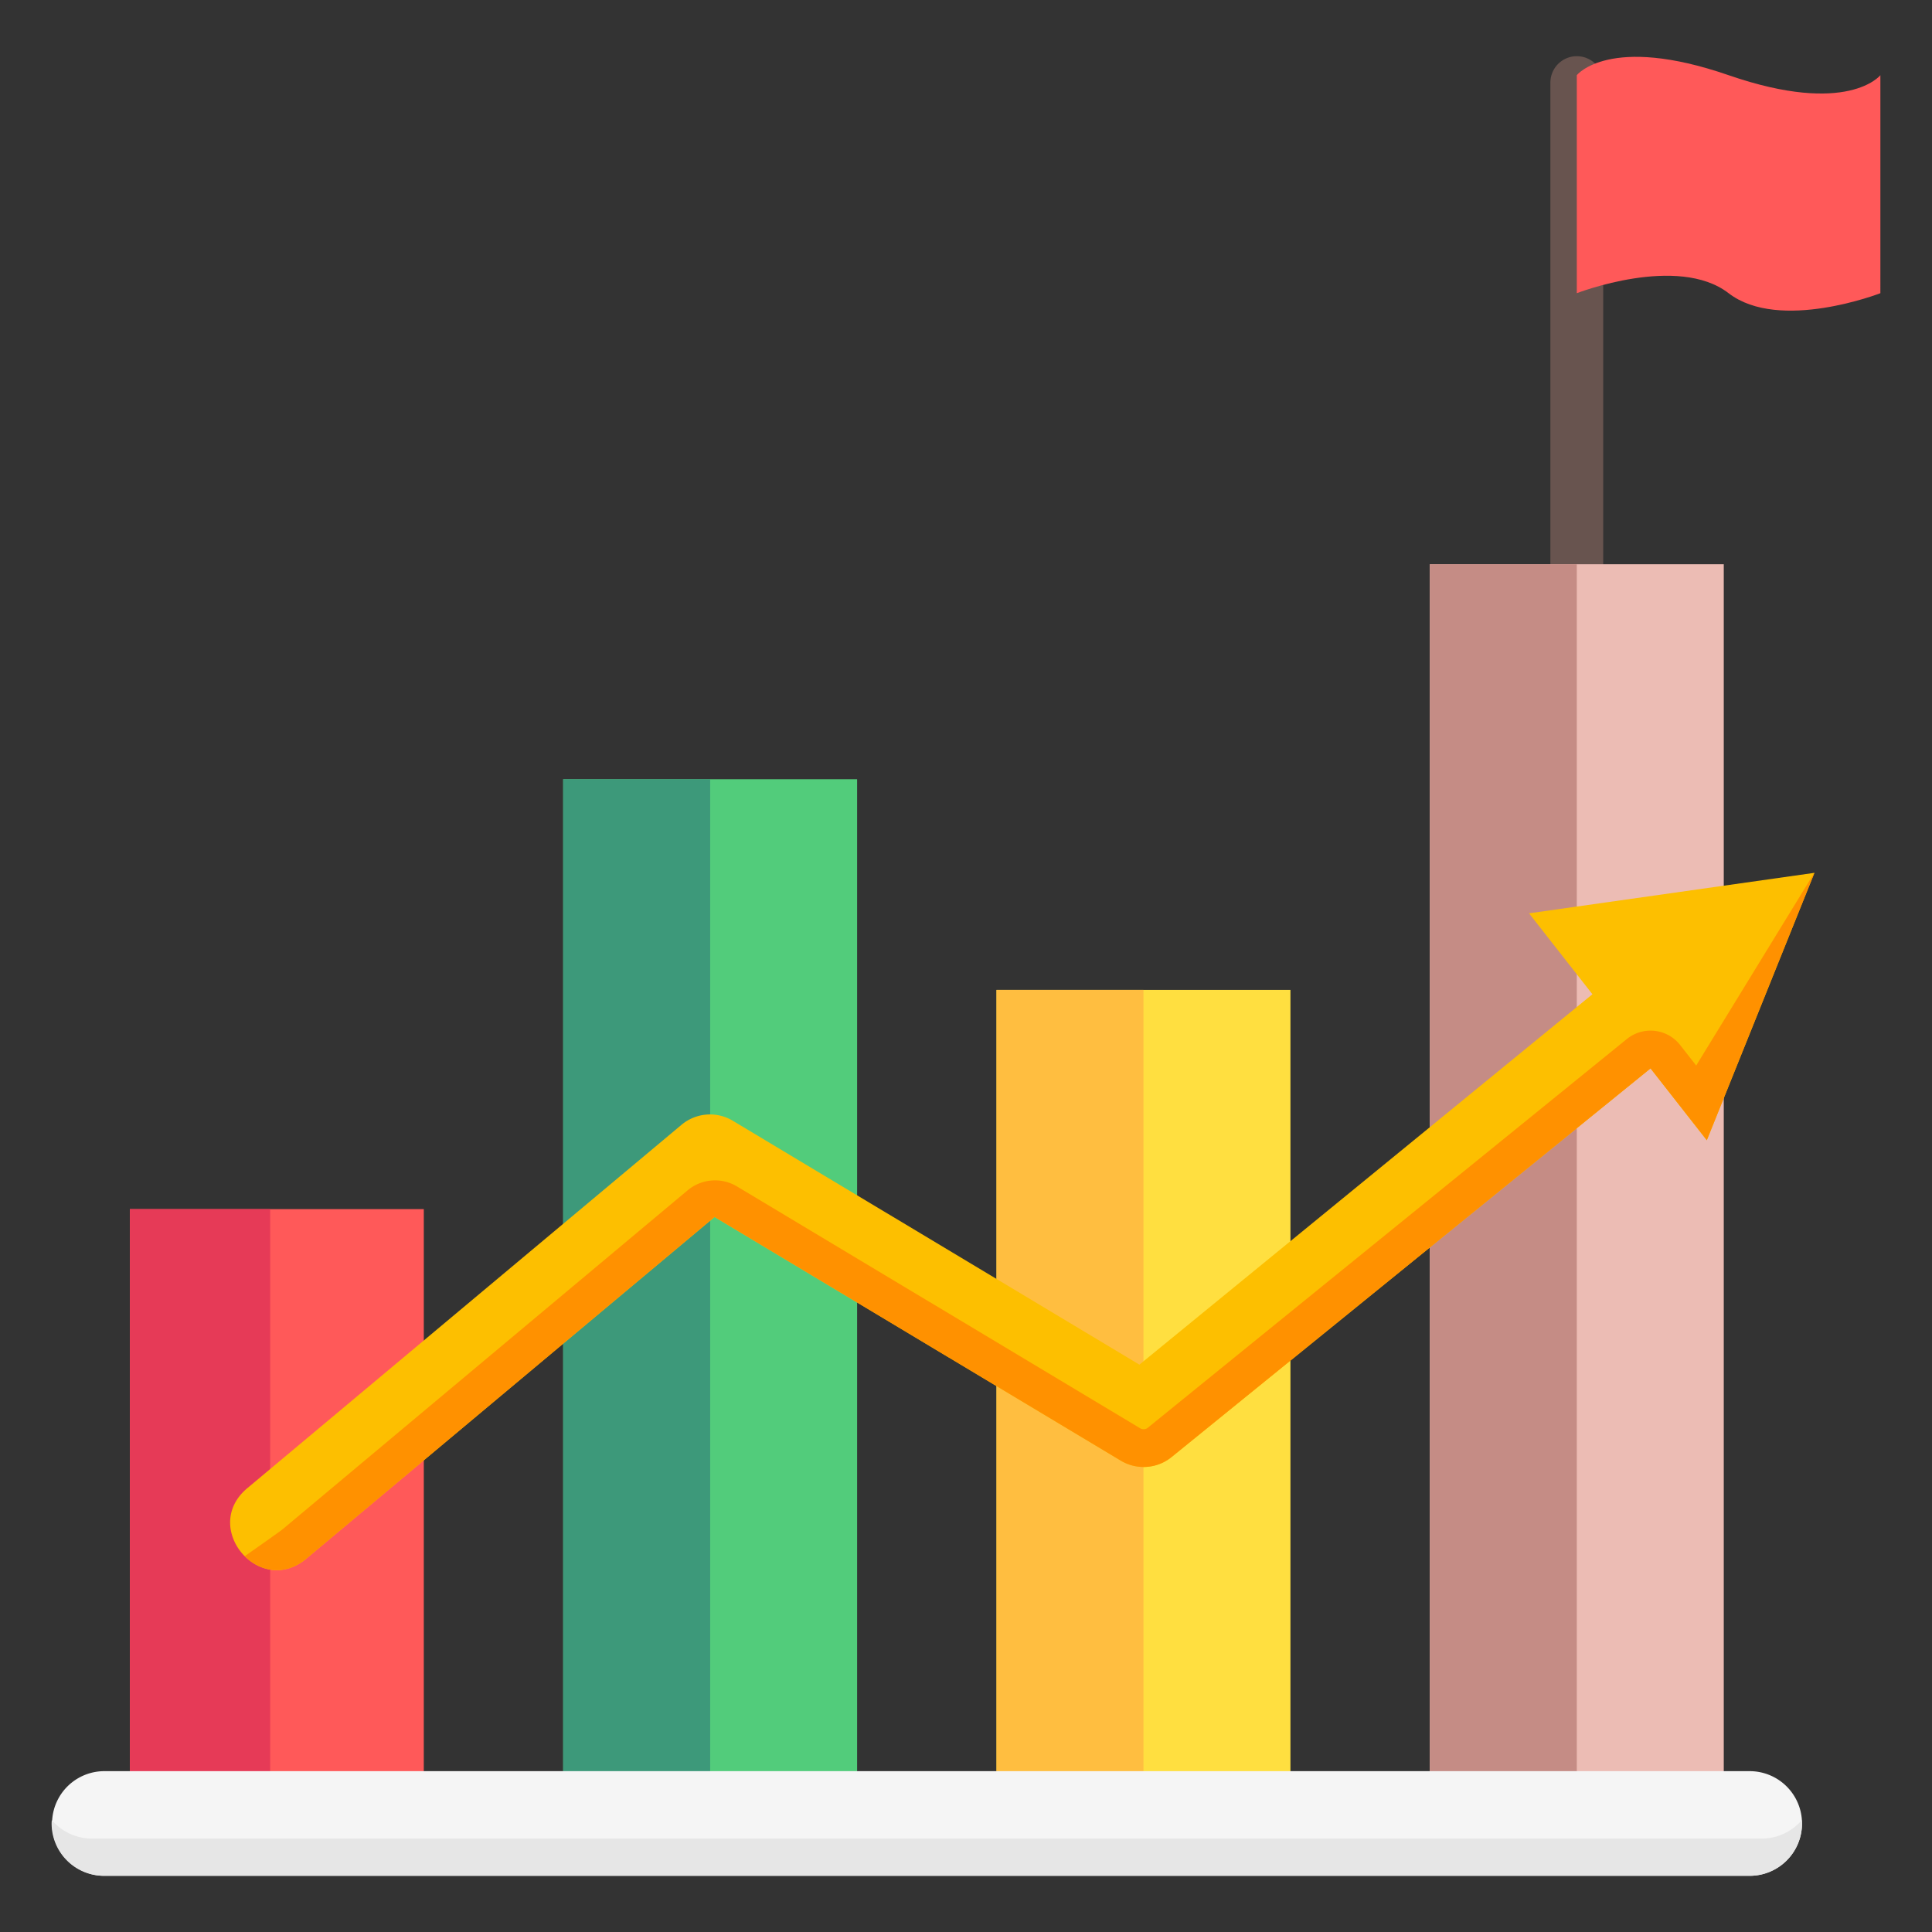 <svg xmlns="http://www.w3.org/2000/svg" version="1.1" xmlns:xlink="http://www.w3.org/1999/xlink" width="512" height="512" x="0" y="0" viewBox="0 0 512 512" style="enable-background:new 0 0 512 512" xml:space="preserve" class=""><rect x="0" y="0" width="512" height="512" fill="#333333" stroke="none"/><g><g data-name="Layer 1"><path fill="#68544f" d="M424.869 21.893v133.571a7 7 0 1 1-14 0V21.893a7 7 0 0 1 14 0z" opacity="1" data-original="#68544f"></path><path fill="#ff5959" d="M112.309 477.549H34.414V320.432h77.9z" opacity="1" data-original="#ff5959" class=""></path><path fill="#e63a57" d="M71.591 477.549H34.414V320.432h37.177z" opacity="1" data-original="#e63a57"></path><path fill="#ffdf40" d="M341.981 478.883h-77.895V262.332h77.895z" opacity="1" data-original="#ffdf40"></path><path fill="#ffbe40" d="M303.033 478.883h-38.947V262.332h38.947z" opacity="1" data-original="#ffbe40"></path><path fill="#52cc7b" d="M227.145 482.485h-77.9V206.5h77.9z" opacity="1" data-original="#52cc7b"></path><path fill="#3d997a" d="M188.2 482.485h-38.95V206.5h38.95z" opacity="1" data-original="#3d997a"></path><path fill="#ecbcb4" d="M456.817 484.953h-77.895V149.534h77.895z" opacity="1" data-original="#66ccff" class=""></path><path fill="#c58c85" d="M417.869 484.953h-38.947V149.534h38.947z" opacity="1" data-original="#4da6ff" class=""></path><path fill="#f5f5f5" d="M477.552 483.241a13.865 13.865 0 0 1-13.865 13.866H27.544a13.866 13.866 0 0 1 0-27.731h436.143a13.864 13.864 0 0 1 13.865 13.865z" opacity="1" data-original="#f5f5f5" class=""></path><path fill="#e6e6e6" d="M477.507 482.343c.019.3.045.595.045.9a13.866 13.866 0 0 1-13.865 13.866H27.545a13.865 13.865 0 0 1-13.866-13.866c0-.3.026-.6.045-.9a14.1 14.1 0 0 0 10.723 4.907h442.337a14.1 14.1 0 0 0 10.723-4.907z" opacity="1" data-original="#e6e6e6" class=""></path><path fill="#ff5959" d="M498.321 77.7s-26.755 10.4-40.226 0-40.226 0-40.226 0V19.924s8.588-10.938 40.226 0 40.226 0 40.226 0z" opacity="1" data-original="#ff5959" class=""></path><path fill="#fdbf00" d="m452.321 302.18-14.916-19.04L310.51 386.109a11.753 11.753 0 0 1-13.484.98l-107.659-64.574-108.19 90.541c-12.431 10.4-28.062-8.274-15.631-18.678l115.068-96.3a11.753 11.753 0 0 1 13.588-1.065l107.752 64.63 120.055-98.157-16.8-21.447 75.639-10.731z" opacity="1" data-original="#fdbf00"></path><path fill="#ff9100" d="m480.8 231.318.052-.008-28.526 70.87-14.916-19.04-126.9 102.969a11.753 11.753 0 0 1-13.484.98l-107.659-64.574-108.19 90.541c-5.8 4.858-12.305 3.373-16.323-.648 4.632-3.241 9.612-6.776 9.905-7.021l107.477-89.944a11.305 11.305 0 0 1 13.071-1.025l106.863 64.095a1.722 1.722 0 0 0 .9.25 1.775 1.775 0 0 0 1.141-.419l126.923-102.993a9.961 9.961 0 0 1 14.119 1.592l4.258 5.436z" opacity="1" data-original="#ff9100"></path></g></g></svg>
